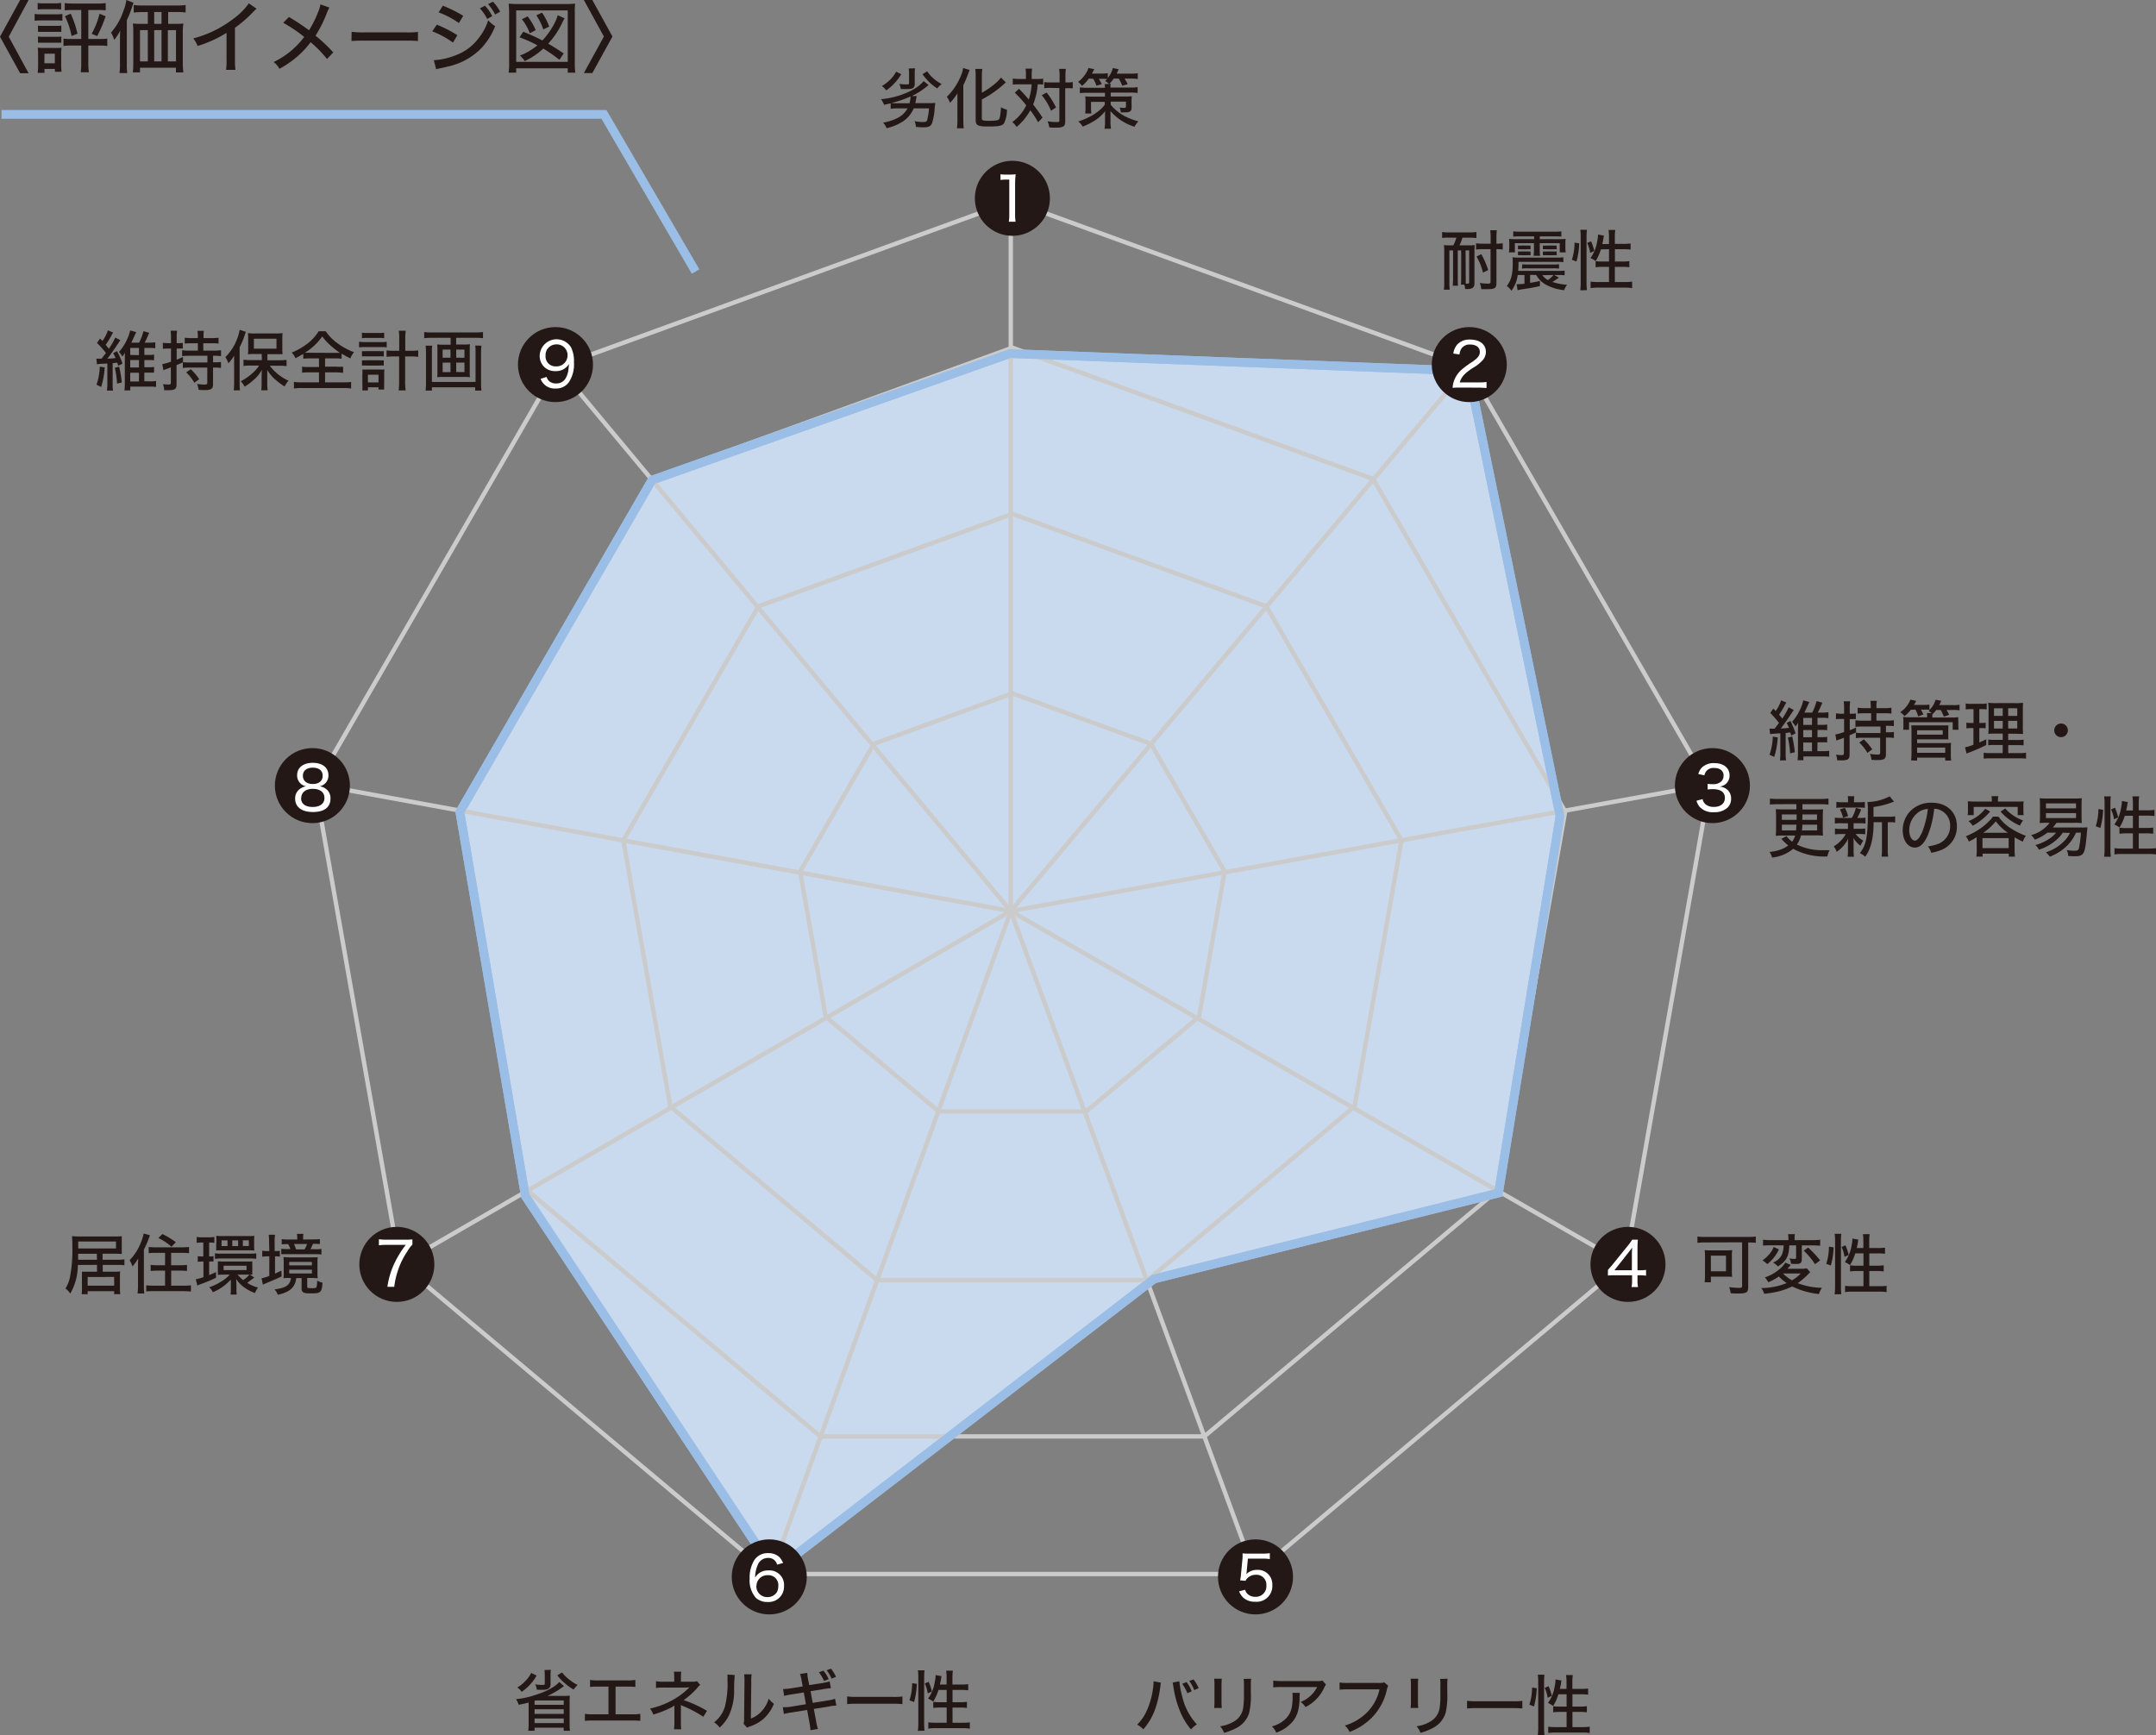 <svg xmlns="http://www.w3.org/2000/svg" viewBox="0 0 493.86 397.47"><rect x="0" y="0" width="493.86" height="397.47" fill="#808080" stroke="none"/><defs><style>.cls-1{isolation:isolate;}.cls-2{fill:#c9d9ee;}.cls-2,.cls-5,.cls-6{stroke:#9bbee6;stroke-width:2px;}.cls-2,.cls-3,.cls-5,.cls-6,.cls-7{stroke-miterlimit:10;}.cls-2,.cls-6{mix-blend-mode:multiply;}.cls-3,.cls-5,.cls-6{fill:none;}.cls-3{stroke:#cbcbcb;}.cls-4,.cls-7{fill:#231815;}.cls-7{stroke:#231815;stroke-width:1.01px;}.cls-8{fill:#fff;}</style></defs><title>image-radar-chartt</title><g class="cls-1"><g id="レイヤー_2" data-name="レイヤー 2"><g id="デザイン"><polygon class="cls-2" points="231.34 80.99 336.34 84.99 357.34 186.99 343.25 273.29 264.34 292.99 177.34 359.99 120.34 273.99 105.34 185.99 149.34 109.99 231.34 80.99"/><polygon class="cls-3" points="231.9 46.09 127.68 84.02 72.22 180.07 91.48 289.29 176.45 360.58 287.36 360.58 372.32 289.29 391.58 180.07 336.12 84.02 231.9 46.09"/><polygon class="cls-3" points="231.9 158.85 200.16 170.4 183.28 199.65 189.14 232.91 215.01 254.62 248.79 254.62 274.66 232.91 280.53 199.65 263.64 170.4 231.9 158.85"/><polygon class="cls-3" points="231.9 117.72 173.73 138.9 142.78 192.51 153.53 253.47 200.95 293.27 262.85 293.27 310.28 253.47 321.03 192.51 290.07 138.9 231.9 117.72"/><polygon class="cls-3" points="231.9 79.65 149.25 109.73 105.28 185.9 120.55 272.51 187.92 329.05 275.88 329.05 343.25 272.51 358.53 185.9 314.55 109.73 231.9 79.65"/><polyline class="cls-3" points="231.53 45.71 231.53 208.71 127.53 83.71"/><polyline class="cls-3" points="72.53 179.71 231.53 208.71 91.53 289.71"/><polyline class="cls-3" points="176.53 360.71 231.53 208.71 287.53 360.71"/><polyline class="cls-3" points="372.53 289.71 231.53 208.71 391.53 179.71"/><line class="cls-3" x1="231.53" y1="208.71" x2="336.53" y2="83.71"/><path class="cls-4" d="M210,22c-.06.21-.06.27-.17.82-.07.33-.1.5-.18.81h3c.57,0,1.16,0,1.56-.07,0,.27,0,.39-.09.88a14.71,14.71,0,0,1-.63,3.8c-.3.7-.79.93-2.05.93a16.23,16.23,0,0,1-1.64-.11,3.73,3.73,0,0,0-.31-1.32,8.31,8.31,0,0,0,1.9.21c.69,0,.86-.07,1-.48a15.59,15.59,0,0,0,.42-2.65h-3.5a6.79,6.79,0,0,1-2.65,3.1,11.37,11.37,0,0,1-3.57,1.44,4.2,4.2,0,0,0-.8-1.27,11.06,11.06,0,0,0,3.51-1.17,5.38,5.38,0,0,0,2.09-2.09h-2.16a12.61,12.61,0,0,0-1.71.09V23.67c-.62.15-.83.19-1.52.33a4.51,4.51,0,0,0-.7-1.28,19,19,0,0,0,7.53-2.28,9.1,9.1,0,0,0,2.25-1.86l1.12.89A17,17,0,0,1,208.87,22Zm-3.56-5A11.84,11.84,0,0,1,203,20.71a4.38,4.38,0,0,0-1-1,9.8,9.8,0,0,0,2-1.55,7.54,7.54,0,0,0,1.27-1.74Zm1.89,6.65a5,5,0,0,0,.23-1.56,22.15,22.15,0,0,1-4.4,1.5,9.74,9.74,0,0,0,1.22.06Zm1.28-8a5.32,5.32,0,0,0-.08,1.06V19.2c0,.9-.42,1.2-1.65,1.2-.49,0-1.06,0-1.54,0a3.13,3.13,0,0,0-.36-1.18,13,13,0,0,0,1.6.12c.53,0,.65-.05.65-.29V16.75a6.19,6.19,0,0,0-.08-1.06Zm2.77.67a7.32,7.32,0,0,0,1.32,1.53,8.91,8.91,0,0,0,2,1.41,4.43,4.43,0,0,0-1,1,11.55,11.55,0,0,1-1.95-1.55A13.38,13.38,0,0,1,211.31,17Z"/><path class="cls-4" d="M219.31,23.13c0-.68,0-1,0-1.74a12.75,12.75,0,0,1-1.7,2.17,5.9,5.9,0,0,0-.72-1.39,14,14,0,0,0,3.21-4.8,6.27,6.27,0,0,0,.51-1.79l1.5.44c-.12.28-.18.43-.33.84a25.79,25.79,0,0,1-1.12,2.67v8a17.13,17.13,0,0,0,.1,1.87H219.2a14.29,14.29,0,0,0,.11-1.9Zm5.59,4c0,.45.26.54,1.67.54s2.07-.09,2.26-.34.36-1,.45-2.75a5.61,5.61,0,0,0,1.37.54,6.86,6.86,0,0,1-.69,3.17c-.44.54-1.22.69-3.59.69s-2.88-.23-2.88-1.52V17.52a13.36,13.36,0,0,0-.09-1.73H225a13.36,13.36,0,0,0-.09,1.73v3.72a16.39,16.39,0,0,0,2.52-1.67,9.46,9.46,0,0,0,1.86-1.8l1.11,1.11-.36.32a23.49,23.49,0,0,1-5.13,3.58Z"/><path class="cls-4" d="M235,17.2a7,7,0,0,0-.09-1.47h1.5a10.18,10.18,0,0,0-.09,1.46v.91h1.22a7.53,7.53,0,0,0,1.41-.09v1.37a7.87,7.87,0,0,0-1.25-.06,15,15,0,0,1-1.05,4.62,36.61,36.61,0,0,1,2.15,3l-1,1.07A21.33,21.33,0,0,0,236,25.27a13.45,13.45,0,0,1-3.13,3.81,4.32,4.32,0,0,0-1-1.11,10,10,0,0,0,2.21-2.2,9.47,9.47,0,0,0,1-1.65,30.72,30.72,0,0,0-2.62-2.88l.94-.9a30.11,30.11,0,0,1,2.25,2.47,13.42,13.42,0,0,0,.66-3.49h-2.94a9.15,9.15,0,0,0-1.38.07V18a10.48,10.48,0,0,0,1.44.09H235Zm4.74,4a17.23,17.23,0,0,1,2.15,3.42l-1.14.75a13.47,13.47,0,0,0-2.12-3.56Zm.89-1.07a9.45,9.45,0,0,0-1.43.08v-1.4a9.12,9.12,0,0,0,1.43.08h2.08v-1.4a10.12,10.12,0,0,0-.1-1.71h1.53a12.71,12.71,0,0,0-.09,1.71v1.4h.25a8.83,8.83,0,0,0,1.43-.09v1.42l-.33,0a9.64,9.64,0,0,0-1.1,0H244v7.44c0,.74-.08,1-.35,1.23s-.73.35-1.71.35c-.48,0-1,0-1.59-.06a4.56,4.56,0,0,0-.4-1.4,13.19,13.19,0,0,0,1.9.18c.69,0,.81,0,.81-.37V20.17Z"/><path class="cls-4" d="M249.41,18a8.6,8.6,0,0,1-1.56,1.68,3.93,3.93,0,0,0-.91-.91,6.64,6.64,0,0,0,1.47-1.49,5,5,0,0,0,.91-1.71l1.34.29-.54,1h2.16a9.94,9.94,0,0,0,1.47-.09v1.08a5.9,5.9,0,0,0,1.18-2.27l1.32.29c-.3.64-.31.69-.46,1H259a12.57,12.57,0,0,0,1.62-.08v1.31A13.91,13.91,0,0,0,259,18H257.6a10.67,10.67,0,0,1,.71,1.28l-1.25.36a9.42,9.42,0,0,0-.79-1.64h-1.16a7.55,7.55,0,0,1-1,1.2h.31a5.34,5.34,0,0,0-.07.86H259a8,8,0,0,0,1.58-.11v1.35a11.12,11.12,0,0,0-1.58-.09h-4.57v.89h3.42a11.93,11.93,0,0,0,1.41-.06,8.47,8.47,0,0,0-.06,1.27v1.37c0,.79-.38,1.06-1.46,1.06a5.81,5.81,0,0,1-.63,0h-.37a3.93,3.93,0,0,0-.27-1.11,9,9,0,0,0,1,.09c.33,0,.45-.08.45-.3V23.28h-3.49V24a10.56,10.56,0,0,0,3.07,2.54,14.8,14.8,0,0,0,3.27,1.26,5.2,5.2,0,0,0-.9,1.24,12,12,0,0,1-5.5-3.6c0,.51,0,.8,0,1.17v1.31a8.28,8.28,0,0,0,.12,1.57H253a7.79,7.79,0,0,0,.12-1.59V26.59c0-.3,0-.72.05-1.14a9.58,9.58,0,0,1-2.46,2.21A16.17,16.17,0,0,1,248,29a4.46,4.46,0,0,0-1-1.18,16.59,16.59,0,0,0,3.07-1.32A12.41,12.41,0,0,0,252,25.14,7,7,0,0,0,253.06,24v-.67h-3.15v1.45A12.28,12.28,0,0,0,250,26h-1.42a13.06,13.06,0,0,0,.07-1.39V23.34a9.67,9.67,0,0,0-.06-1.26,13.25,13.25,0,0,0,1.35.06h3.17v-.89h-4.19a11.72,11.72,0,0,0-1.56.09V20a8.7,8.7,0,0,0,1.56.11h4.19a5.11,5.11,0,0,0-.08-.86h1a3.31,3.31,0,0,0-.9-.7,6.47,6.47,0,0,0,.5-.45,10,10,0,0,0-1-.05h-.94a10.76,10.76,0,0,1,.69,1.22l-1.22.37a9.39,9.39,0,0,0-.73-1.59Z"/><path class="cls-4" d="M331.82,54.44a9.44,9.44,0,0,0-1.48.07V53.15a10.09,10.09,0,0,0,1.48.09h4.9a10,10,0,0,0,1.48-.09v1.36c-.46,0-.88-.07-1.47-.07H335a11.41,11.41,0,0,1-.69,1.77h2.08a8.76,8.76,0,0,0,1.41-.08c0,.42-.06.87-.06,1.47v7.25a1.27,1.27,0,0,1-.39,1.09,2.22,2.22,0,0,1-1.33.26h-.42a3.15,3.15,0,0,0-.2-1h-.76a14.76,14.76,0,0,0,.06-1.55V57.36h-.78v6.53a14,14,0,0,0,.06,1.56h-1.19c0-.44.06-1,.06-1.56V57.36H332v7.29a12.43,12.43,0,0,0,.08,1.71h-1.34a10.93,10.93,0,0,0,.08-1.71V57.6a14.42,14.42,0,0,0-.06-1.45,14,14,0,0,0,1.5.06h.64a9.22,9.22,0,0,0,.71-1.77Zm3.93,9.16c0,.68,0,1.07,0,1.38l.36,0c.35,0,.42-.06.42-.35V57.36h-.82Zm3.67-6.52a8.06,8.06,0,0,0-1.31.09V55.73a8.29,8.29,0,0,0,1.34.09h2V54.47a12.44,12.44,0,0,0-.09-1.73h1.51a13.69,13.69,0,0,0-.09,1.73v1.35a9.69,9.69,0,0,0,1.44-.09v1.44a8.47,8.47,0,0,0-1.44-.09v7.74c0,1.17-.36,1.42-2,1.42-.42,0-1,0-1.48,0a4.78,4.78,0,0,0-.33-1.41,16.94,16.94,0,0,0,1.84.15c.47,0,.62-.11.62-.41V57.08Zm.27,5.37a13.13,13.13,0,0,0-1.47-3.69l1.09-.54a18.93,18.93,0,0,1,1.58,3.64Z"/><path class="cls-4" d="M357.09,63.59c-.78.57-.89.64-1.5,1a13.19,13.19,0,0,0,3.37.64,4,4,0,0,0-.67,1.25,11.58,11.58,0,0,1-4.11-1.22,5.8,5.8,0,0,1-2.3-2.28h-1.39v1.82c1-.17,1.34-.23,2.25-.45l0,1.18c-1.13.27-2.21.47-3.75.69-.59.09-.89.15-1.36.26l-.23-1.37a.69.69,0,0,0,.18,0A15.36,15.36,0,0,0,349.2,65V63h-1.54a7.88,7.88,0,0,1-1.46,3.62,3.6,3.6,0,0,0-1.05-1.1c1-1.3,1.36-2.64,1.36-5.19a10.9,10.9,0,0,0-.06-1.39,10.94,10.94,0,0,0,1.49.07h8.73a8.8,8.8,0,0,0,1.44-.07v1.12a9.18,9.18,0,0,0-1.43-.07h-8.85a20.06,20.06,0,0,1-.07,2.07H357a8.31,8.31,0,0,0,1.4-.08v1.08A11.82,11.82,0,0,0,357,63H356Zm-9-9.44a13.82,13.82,0,0,0-1.46.06V53a10.59,10.59,0,0,0,1.51.07h8a10.59,10.59,0,0,0,1.51-.07v1.21a13.66,13.66,0,0,0-1.44-.06h-3.51v.63h4.52a11.63,11.63,0,0,0,1.41-.06,7.08,7.08,0,0,0-.06,1.14v.71a5.81,5.81,0,0,0,.09,1.24h-1.38v-2.1h-4.58v1.58a7.31,7.31,0,0,0,.08,1.3H351.3a12,12,0,0,0,.07-1.3V55.71H347v2.1h-1.37a6,6,0,0,0,.09-1.23v-.72a7.3,7.3,0,0,0-.06-1.14,11.21,11.21,0,0,0,1.43.06h4.33v-.63Zm-.38,2.1a6.31,6.31,0,0,0,.88,0h1.13a6,6,0,0,0,.87,0v.86a6.15,6.15,0,0,0-.87,0h-1.13a7,7,0,0,0-.88,0Zm0,1.35a6.52,6.52,0,0,0,.88,0h1.13a6.25,6.25,0,0,0,.87,0v.87a6.46,6.46,0,0,0-.87,0h-1.13a7.24,7.24,0,0,0-.88,0Zm1,2.93a10.65,10.65,0,0,0,1.36.06h5.7a10.46,10.46,0,0,0,1.35-.06v1a11,11,0,0,0-1.36-.06H350a11.13,11.13,0,0,0-1.38.06Zm4.57,2.5a3.87,3.87,0,0,0,1.29,1.13A6.59,6.59,0,0,0,355.84,63Zm3.32-5.92a6.69,6.69,0,0,0-.87,0H354.3a6.63,6.63,0,0,0-.88,0v-.86a4.17,4.17,0,0,0,.88,0h1.38a6.15,6.15,0,0,0,.87,0Zm0,1.36a7,7,0,0,0-.87,0H354.3a7.67,7.67,0,0,0-.88,0V57.6a6.52,6.52,0,0,0,.88,0h1.38a6.25,6.25,0,0,0,.87,0Z"/><path class="cls-4" d="M360.06,59.51a12.85,12.85,0,0,0,.61-3.92l1.07.15a16.88,16.88,0,0,1-.63,4.17Zm1.92,7a14.52,14.52,0,0,0,.1-1.83V54.2a10.58,10.58,0,0,0-.1-1.56h1.53a11.72,11.72,0,0,0-.09,1.56V64.73a14.43,14.43,0,0,0,.09,1.74Zm2.27-8.58a8.67,8.67,0,0,0-.68-2.27l.88-.39a11.76,11.76,0,0,1,.74,2.22Zm2.45-.8a10.39,10.39,0,0,1-1.2,2.67,7.86,7.86,0,0,0-1.18-.69,8.83,8.83,0,0,0,1.54-3.82,6.9,6.9,0,0,0,.18-1.56l1.37.25a2.33,2.33,0,0,0-.09.45c-.05.32-.18,1-.29,1.47h1.53V54.24a10.67,10.67,0,0,0-.1-1.56H370a10.31,10.31,0,0,0-.1,1.56v1.62h2a10.2,10.2,0,0,0,1.61-.09v1.41a13.86,13.86,0,0,0-1.59-.09h-2v2.82h1.72a10.56,10.56,0,0,0,1.58-.09v1.4a10.89,10.89,0,0,0-1.59-.09H369.9v3.48h2.25a13,13,0,0,0,1.71-.09V66a10.75,10.75,0,0,0-1.71-.11h-6.09a11,11,0,0,0-1.71.11V64.52a13.13,13.13,0,0,0,1.71.09h2.5V61.13h-1.47a11.54,11.54,0,0,0-1.6.09v-1.4a9.41,9.41,0,0,0,1.44.09h1.63V57.09Z"/><path class="cls-4" d="M405.32,166.92a4.51,4.51,0,0,0,.68,0h.5c.57-.75.57-.75,1-1.3a20.46,20.46,0,0,0-2-2.3l.7-1,.54.55a7.81,7.81,0,0,0,1.24-2.43l1.22.5a5.13,5.13,0,0,0-.48.84,21.62,21.62,0,0,1-1.2,1.93c.33.39.45.53.74.9a16.23,16.23,0,0,0,1.46-2.58l1.16.61c-.13.21-.13.21-.66,1-.66,1-1.62,2.37-2.31,3.26,1.14-.08,1.38-.09,1.89-.17a11.4,11.4,0,0,0-.55-1.11l.86-.46A17.61,17.61,0,0,1,411.3,168l-1,.51a6.22,6.22,0,0,0-.21-.72l-1.06.12v4.74a8.42,8.42,0,0,0,.09,1.54h-1.4a11,11,0,0,0,.09-1.56V168c-.34,0-.34,0-1.54.09-.33,0-.63.07-.8.09Zm1.9,2a18.84,18.84,0,0,1-.81,4.48l-1.08-.51a13.35,13.35,0,0,0,.75-4.14Zm3.31-.21a28.31,28.31,0,0,1,.6,3.61l-1.09.27a19.63,19.63,0,0,0-.51-3.63Zm5.76,3.36h1.22A8.21,8.21,0,0,0,419,172v1.35a14.14,14.14,0,0,0-1.49-.07h-4.42v.87h-1.34a10.7,10.7,0,0,0,.1-1.56v-5.28c0-.54,0-1.16.05-1.77a6,6,0,0,1-.63.88,4,4,0,0,0-.78-1.06,10.82,10.82,0,0,0,1.85-2.84,9.06,9.06,0,0,0,.72-2.08l1.36.37c0,.1,0,.1-.55,1.28-.23.51-.38.81-.54,1.16h1.78a12.65,12.65,0,0,0,1-2.65l1.33.38c-.12.24-.12.24-.34.77s-.39.87-.72,1.5h.94a11.09,11.09,0,0,0,1.5-.09v1.36a9.54,9.54,0,0,0-1.5-.08h-1v1.61h.93a6.24,6.24,0,0,0,1.29-.08v1.31a8.07,8.07,0,0,0-1.29-.06h-.93v1.65h.93a7.11,7.11,0,0,0,1.29-.08v1.31a3.31,3.31,0,0,0-.46-.05h-1.76Zm-1.23-6v-1.61h-2v1.61Zm-2,2.82h2v-1.65h-2Zm0,3.21h2v-2h-2Z"/><path class="cls-4" d="M426.73,169a12.38,12.38,0,0,0-1.62.09v-1.3c-.7.34-.78.37-1.44.65v4.42c0,1.05-.37,1.32-1.83,1.32-.3,0-.52,0-1,0a3.71,3.71,0,0,0-.29-1.29c.61.06.95.09,1.29.09s.53-.09.53-.43v-3.54l-1.71.64-.25-1.39a12.92,12.92,0,0,0,2-.56v-3h-.77a7.3,7.3,0,0,0-1.09.06v-1.35a6.52,6.52,0,0,0,1.12.09h.74v-1.32a9.46,9.46,0,0,0-.09-1.52h1.48a10.48,10.48,0,0,0-.09,1.5v1.34h.49a5.67,5.67,0,0,0,.91-.06v1.3a8,8,0,0,0-.9,0h-.5v2.55c.63-.26.84-.35,1.44-.63l0,1.2a11.74,11.74,0,0,0,1.6.07h4v-1.49h-4.12a13.79,13.79,0,0,0-1.62.07V165a11.54,11.54,0,0,0,1.6.09h2V163.4H427a8.93,8.93,0,0,0-1.48.08v-1.36a8.27,8.27,0,0,0,1.48.1h1.52v-.52a7.06,7.06,0,0,0-.09-1.15h1.48a5.9,5.9,0,0,0-.09,1.15v.52h1.94a8.6,8.6,0,0,0,1.5-.1v1.36a9,9,0,0,0-1.49-.08h-1.95v1.68h2.36a11.52,11.52,0,0,0,1.63-.09v1.35a14,14,0,0,0-1.63-.07H432v1.49h.35a14.3,14.3,0,0,0,1.47-.07v1.36a10.63,10.63,0,0,0-1.47-.09H432v3.87c0,1-.46,1.29-1.87,1.29-.36,0-.74,0-1.44-.06a5,5,0,0,0-.36-1.36,11,11,0,0,0,1.68.16c.54,0,.67-.09.67-.4V169Zm.21.38a13.89,13.89,0,0,1,1.92,2.28l-1.11.82a9.77,9.77,0,0,0-1.87-2.38Z"/><path class="cls-4" d="M437.7,162.59a9.5,9.5,0,0,1-1.44,1.47,3.64,3.64,0,0,0-1-.9,6.16,6.16,0,0,0,2.34-2.89l1.33.29a10.24,10.24,0,0,1-.51.92h2.24a6.24,6.24,0,0,0,1.3-.08v1.22a4.85,4.85,0,0,0,1.4-2.32l1.3.23a8.67,8.67,0,0,1-.46,1h3.24a6.85,6.85,0,0,0,1.42-.09v1.28a8.31,8.31,0,0,0-1.36-.08h-1.63a11.11,11.11,0,0,1,.62,1.11l-1.23.43a8.36,8.36,0,0,0-.73-1.54h-1a7.05,7.05,0,0,1-.91,1c0,.21,0,.32,0,.52v.21H447a12.94,12.94,0,0,0,1.58-.07,5.1,5.1,0,0,0,0,.95v.93a6.44,6.44,0,0,0,.06,1h-1.35v-1.73h-10v1.73h-1.35a6.75,6.75,0,0,0,.06-1v-.93a6.55,6.55,0,0,0-.06-1,11.8,11.8,0,0,0,1.54.07h3.95v-.21a3.69,3.69,0,0,0-.05-.77h1.1a5.67,5.67,0,0,0-.72-.47l.31-.25a5.6,5.6,0,0,0-1-.06h-1.06a8.89,8.89,0,0,1,.57,1.11l-1.2.44a6.61,6.61,0,0,0-.62-1.55Zm.06,11.61a13,13,0,0,0,.09-1.61v-5.41a7.22,7.22,0,0,0-.06-1c.43,0,.81,0,1.37,0h5.78c.59,0,.95,0,1.39,0a7.17,7.17,0,0,0-.05,1v1.06a7.28,7.28,0,0,0,.05,1.14c-.38,0-.79,0-1.34,0h-5.85v.85h6.49a8.86,8.86,0,0,0,1.29-.06,11.9,11.9,0,0,0-.06,1.29v1.4a9.68,9.68,0,0,0,.08,1.38h-1.36v-.68h-6.44v.68Zm1.38-5.91H445v-1h-5.86Zm0,4.17h6.44v-1.2h-6.44Z"/><path class="cls-4" d="M451.42,162.45a6.33,6.33,0,0,0-1.15.08v-1.38a6.18,6.18,0,0,0,1.33.09h2.19a7.31,7.31,0,0,0,1.29-.09v1.37a7.55,7.55,0,0,0-1.12-.07h-.57v3.17h.45a4.65,4.65,0,0,0,1-.08v1.31a5.68,5.68,0,0,0-1-.06h-.45v3.3c.66-.29.88-.39,1.59-.74l0,1.32a39.45,39.45,0,0,1-4.23,1.83c-.07,0-.14.08-.28.14l-.36-1.44a10.5,10.5,0,0,0,1.93-.6v-3.81h-.61a5.21,5.21,0,0,0-1,.07v-1.32a5.34,5.34,0,0,0,1.05.08h.58v-3.17Zm7.33,8.21h-1.81a9.2,9.2,0,0,0-1.51.07v-1.32a8.6,8.6,0,0,0,1.51.08h1.81v-1.43h-1.48c-.95,0-1.42,0-1.83.06a11.06,11.06,0,0,0,.06-1.81V163a15.8,15.8,0,0,0-.07-2,17,17,0,0,0,2,.07h4.05a13.52,13.52,0,0,0,1.94-.07c-.05.44-.06,1.08-.06,2v3.14a18,18,0,0,0,.06,2c-.48,0-.83-.05-1.7-.05H460v1.43h2a9.65,9.65,0,0,0,1.53-.08v1.32a10.1,10.1,0,0,0-1.52-.07h-2v1.83h2.57a9.53,9.53,0,0,0,1.51-.08v1.35a11.32,11.32,0,0,0-1.6-.07H456a11.82,11.82,0,0,0-1.61.07v-1.35a9,9,0,0,0,1.48.08h2.87Zm-2-8.39V164h2v-1.75Zm0,2.88v1.75h2v-1.75ZM460,164h2.08v-1.75H460Zm0,2.88h2.08v-1.75H460Z"/><path class="cls-4" d="M473.67,167.31a1.56,1.56,0,1,1-1.56-1.56A1.55,1.55,0,0,1,473.67,167.31Z"/><path class="cls-4" d="M407.16,184.23a15.93,15.93,0,0,0-1.74.09v-1.38a13.75,13.75,0,0,0,1.74.09h9.94a14.73,14.73,0,0,0,1.73-.09v1.38a15.61,15.61,0,0,0-1.73-.09h-4.23v1.21h3c.94,0,1.27,0,1.72-.05,0,.52-.06,1-.06,1.63v2.82c0,.64,0,1.08.06,1.6a12.7,12.7,0,0,0-1.69-.07h-3.36a5.6,5.6,0,0,1-.95,2.1,12.91,12.91,0,0,0,6.15,1.29c.38,0,.69,0,1.35,0a5.79,5.79,0,0,0-.51,1.44,15,15,0,0,1-7.84-1.75,8.9,8.9,0,0,1-4.83,2,4.47,4.47,0,0,0-.58-1.29,9.64,9.64,0,0,0,2.6-.57,6,6,0,0,0,1.7-.92,9.74,9.74,0,0,1-1.23-1.12c-.06-.08-.2-.21-.36-.38l1.18-.64a6.46,6.46,0,0,0,1.28,1.29,3.81,3.81,0,0,0,.7-1.41h-2.71a13.93,13.93,0,0,0-1.73.07c.05-.55.07-1,.07-1.62V187a14.33,14.33,0,0,0-.07-1.63c.49,0,.78.05,1.73.05h3v-1.21Zm1,2.35v1.23h3.38v-1.23Zm0,2.34v1.31h3.25c.05-.54.06-.72.09-1.31Zm4.69,0c0,.6,0,.78-.1,1.31h3.49v-1.31Zm0-1.11h3.36v-1.23h-3.34Z"/><path class="cls-4" d="M421.62,188.59a7.78,7.78,0,0,0-1.32.08v-1.36a8.76,8.76,0,0,0,1.33.07h2.55a7.89,7.89,0,0,0,.93-2.32l1.23.37a14.64,14.64,0,0,1-.92,1.95H426a9,9,0,0,0,1.32-.07v1.36a8.17,8.17,0,0,0-1.32-.08h-1.41v1.28h1.35a6.94,6.94,0,0,0,1.31-.09v1.35a7.8,7.8,0,0,0-1.31-.08h-.89a5.82,5.82,0,0,0,1.76,1.53,6.06,6.06,0,0,0-.64,1.17,6.29,6.29,0,0,1-1.64-1.81,10.67,10.67,0,0,1,.06,1.24V195a7.58,7.58,0,0,0,.09,1.26h-1.46a8.75,8.75,0,0,0,.08-1.23v-1.75a9.64,9.64,0,0,1,.06-1.14,8,8,0,0,1-2.64,3,4.41,4.41,0,0,0-.68-1.25,7.84,7.84,0,0,0,2.76-2.82h-1.17a7.8,7.8,0,0,0-1.31.08v-1.35a6.69,6.69,0,0,0,1.35.09h1.63v-1.28Zm4.2-4.81a6.79,6.79,0,0,0,1.35-.08v1.37a8.33,8.33,0,0,0-1.35-.08H422a8.23,8.23,0,0,0-1.36.08V183.7a7.06,7.06,0,0,0,1.4.08h1.28v-.3a5.69,5.69,0,0,0-.07-1.08h1.51a6.34,6.34,0,0,0-.07,1.08v.3Zm-3.65,3.55a6.87,6.87,0,0,0-.72-1.9l1.14-.37a8.26,8.26,0,0,1,.74,1.9Zm10.58-.23a7.23,7.23,0,0,0,1.36-.1v1.43a6.71,6.71,0,0,0-1.24-.08h-.45v6.23a8.74,8.74,0,0,0,.09,1.66H431a10,10,0,0,0,.09-1.66v-6.23h-1.92c0,3.66-.62,6.09-1.92,7.92a4.76,4.76,0,0,0-1.23-.85c1.47-1.8,1.84-3.74,1.84-9.52a17.77,17.77,0,0,0-.09-2.17,11.75,11.75,0,0,0,5.09-1.3l1,1.22a2.76,2.76,0,0,0-.51.17,19,19,0,0,1-4.2,1.05v2.23Z"/><path class="cls-4" d="M441.6,191.31c-.87,2-1.79,2.85-3,2.85-1.59,0-2.76-1.67-2.76-3.95a6.32,6.32,0,0,1,1.62-4.27,6.58,6.58,0,0,1,5-2.05c3.5,0,5.79,2.14,5.79,5.38a5.66,5.66,0,0,1-3.57,5.44,11,11,0,0,1-2.31.65,3.88,3.88,0,0,0-.76-1.47,10.14,10.14,0,0,0,2.49-.62,4.36,4.36,0,0,0,2.61-4.08,3.8,3.8,0,0,0-2.05-3.5,3.4,3.4,0,0,0-1.61-.42A22.12,22.12,0,0,1,441.6,191.31ZM439.54,186a5.1,5.1,0,0,0-2.2,4.23c0,1.3.57,2.34,1.29,2.34.54,0,1.09-.66,1.68-2a20.68,20.68,0,0,0,1.29-5.26A4.14,4.14,0,0,0,439.54,186Z"/><path class="cls-4" d="M452.77,191.79a14.88,14.88,0,0,1-1.78,1,4.71,4.71,0,0,0-.69-1.21,17.67,17.67,0,0,0,3.48-1.89,13.87,13.87,0,0,0,1.93-1.67,4.16,4.16,0,0,0,.77-.94h1.3a9.87,9.87,0,0,0,2.93,2.74,16.76,16.76,0,0,0,3.34,1.65,4.55,4.55,0,0,0-.69,1.34,17.49,17.49,0,0,1-1.89-1v3a10.23,10.23,0,0,0,.09,1.43h-1.42v-.69h-6v.69h-1.43a9.52,9.52,0,0,0,.09-1.44Zm3.48-8.46a4.12,4.12,0,0,0-.08-.94h1.57a3.9,3.9,0,0,0-.09.94v.3h4.29c.61,0,1.08,0,1.6-.06a8.77,8.77,0,0,0-.06,1.08v1a8.77,8.77,0,0,0,.06,1.08h-1.36v-1.88H452.1v1.88h-1.38a6.13,6.13,0,0,0,.07-1.08v-1a9.43,9.43,0,0,0-.05-1.08c.51,0,1,.06,1.59.06h3.92Zm-.39,2.57a11.64,11.64,0,0,1-2,1.94,10.18,10.18,0,0,1-2,1.31,5.14,5.14,0,0,0-.94-1.05,9.58,9.58,0,0,0,1.89-1,9,9,0,0,0,1.93-1.83Zm-1.75,8.39h6V192h-6Zm5.82-3.52a11.37,11.37,0,0,1-2.76-2.62,16.24,16.24,0,0,1-1.65,1.69,15.11,15.11,0,0,1-1.23.93Zm-.6-5.57a9.73,9.73,0,0,0,4.08,2.75,5.84,5.84,0,0,0-.71,1.18,12.1,12.1,0,0,1-4.44-3.21Z"/><path class="cls-4" d="M472.5,190.75a7,7,0,0,1-1.28,1.5,11.33,11.33,0,0,1-4.18,2.4,3.21,3.21,0,0,0-.83-1.06,10.79,10.79,0,0,0,3.2-1.44,6.29,6.29,0,0,0,1.56-1.4h-2a10,10,0,0,1-2.88,1.61,3.89,3.89,0,0,0-.84-1.05,7.86,7.86,0,0,0,4.24-2.82h-.64a15.44,15.44,0,0,0-1.64.06,10.92,10.92,0,0,0,.07-1.4v-2.91a10.39,10.39,0,0,0-.07-1.38,16.79,16.79,0,0,0,1.74.07h6.18a16,16,0,0,0,1.74-.07,12.67,12.67,0,0,0-.06,1.38v2.91a13,13,0,0,0,.06,1.4,15,15,0,0,0-1.63-.06h-4.17a10.17,10.17,0,0,1-.86,1.08h6.65a8.76,8.76,0,0,0,1.27-.06c0,.28,0,.33-.13,1.62-.06.81-.22,2.23-.33,2.85-.31,1.78-.75,2.17-2.4,2.17a13.92,13.92,0,0,1-1.52-.07,3.67,3.67,0,0,0-.33-1.35,9.57,9.57,0,0,0,1.73.16c.75,0,1-.15,1.09-.75a23.77,23.77,0,0,0,.42-3.39h-1.12a9.78,9.78,0,0,1-1.18,2,10.4,10.4,0,0,1-3.35,2.82,14.62,14.62,0,0,1-1.47.68,5.62,5.62,0,0,0-.9-1,10.19,10.19,0,0,0,4.59-3,7.08,7.08,0,0,0,.93-1.44Zm-3.85-5.57h6.89v-1.13h-6.89Zm0,2.22h6.89v-1.13h-6.89Z"/><path class="cls-4" d="M480.06,189.27a12.85,12.85,0,0,0,.61-3.92l1.07.15a16.88,16.88,0,0,1-.63,4.17Zm1.92,7a12.86,12.86,0,0,0,.1-1.83V184a9.44,9.44,0,0,0-.1-1.56h1.53a11.83,11.83,0,0,0-.09,1.56v10.53a14.43,14.43,0,0,0,.09,1.74Zm2.27-8.58a8.47,8.47,0,0,0-.68-2.26l.88-.4a11.76,11.76,0,0,1,.74,2.22Zm2.45-.8a10.39,10.39,0,0,1-1.2,2.67,7.86,7.86,0,0,0-1.18-.69,8.78,8.78,0,0,0,1.54-3.82,6.9,6.9,0,0,0,.18-1.56l1.37.25a2.33,2.33,0,0,0-.09.45c-.05.32-.18,1-.29,1.47h1.54V184a10.6,10.6,0,0,0-.11-1.56H490a10.31,10.31,0,0,0-.1,1.56v1.62h2a9.1,9.1,0,0,0,1.61-.09v1.41a13.86,13.86,0,0,0-1.59-.09h-2v2.82h1.72a9.36,9.36,0,0,0,1.58-.09V191a10.89,10.89,0,0,0-1.59-.09H489.9v3.48h2.25a13,13,0,0,0,1.71-.09v1.44a10.75,10.75,0,0,0-1.71-.11h-6.09a11,11,0,0,0-1.71.11v-1.44a13.13,13.13,0,0,0,1.71.09h2.51v-3.48h-1.48a11.54,11.54,0,0,0-1.6.09v-1.4a8.28,8.28,0,0,0,1.44.09h1.64v-2.82Z"/><path class="cls-4" d="M390.56,284.62a16.33,16.33,0,0,0-1.74.09v-1.44a14.14,14.14,0,0,0,1.73.09h9.91a14.73,14.73,0,0,0,1.73-.09v1.44a14.93,14.93,0,0,0-1.65-.09h-.09v10.23c0,1.21-.39,1.47-2.27,1.47-.43,0-1.08,0-1.75-.06a5.23,5.23,0,0,0-.35-1.4,19.45,19.45,0,0,0,2.3.17c.55,0,.67-.08.67-.44v-10Zm6.15,6.72a10,10,0,0,0,.06,1.17l-.54-.05H391.9v1.29h-1.44a9.51,9.51,0,0,0,.09-1.28v-4.74a8.65,8.65,0,0,0-.08-1.35,11.17,11.17,0,0,0,1.4.06h3.49a12.08,12.08,0,0,0,1.43-.06,7.06,7.06,0,0,0-.08,1.28Zm-4.81-.11h3.46v-3.58H391.9Z"/><path class="cls-4" d="M414.65,291.43l-.4.4a16.22,16.22,0,0,1-2.46,2.12,16,16,0,0,0,5.56,1.06,5.5,5.5,0,0,0-.7,1.43,18,18,0,0,1-6.12-1.74,16.39,16.39,0,0,1-3,1.11,24.12,24.12,0,0,1-3.41.57,3.92,3.92,0,0,0-.69-1.31,15.39,15.39,0,0,0,5.82-1.14,10.92,10.92,0,0,1-1.78-1.51,11.91,11.91,0,0,1-2.43,1.32,5,5,0,0,0-.78-1.11,9.88,9.88,0,0,0,3.27-1.82,5.8,5.8,0,0,0,1.42-1.57l1.25.54-.24.28c-.18.23-.26.3-.5.59h3.06a6.67,6.67,0,0,0,1.35-.09Zm-7.17-5.22a8.36,8.36,0,0,1-1.26,2,9.28,9.28,0,0,1-1.41,1.38,6.39,6.39,0,0,0-1.09-.87,7.3,7.3,0,0,0,1.3-1.12,5.86,5.86,0,0,0,1.26-1.94Zm-2-.93a12,12,0,0,0-1.63.07V284a11.89,11.89,0,0,0,1.72.09h4.08v-.36a6.85,6.85,0,0,0-.07-1h1.57a4.84,4.84,0,0,0-.07,1v.36h4.11a13.07,13.07,0,0,0,1.75-.09v1.36c-.46,0-1.06-.07-1.72-.07h-2.49v3.19c0,.81-.32,1.07-1.29,1.07-.36,0-.71,0-1.19-.05a2.94,2.94,0,0,0-.37-1.23,6,6,0,0,0,1.18.12c.3,0,.36-.06.36-.31v-2.79h-1.56c-.07,2.5-.7,3.67-2.62,4.83a3.73,3.73,0,0,0-1.11-.89,3.63,3.63,0,0,0,2-1.74,5.14,5.14,0,0,0,.42-2.2Zm2.93,6.45a9.49,9.49,0,0,0,2.08,1.57,9.11,9.11,0,0,0,2-1.57Zm5.77-5.93a24.73,24.73,0,0,1,2.75,2.93l-1.17.88a15.81,15.81,0,0,0-2.6-3.1Z"/><path class="cls-4" d="M418.33,289.51a12.85,12.85,0,0,0,.61-3.92l1.07.15a17.36,17.36,0,0,1-.63,4.17Zm1.92,7a14.52,14.52,0,0,0,.1-1.83V284.2a10.58,10.58,0,0,0-.1-1.56h1.53a11.72,11.72,0,0,0-.09,1.56v10.53a14.43,14.43,0,0,0,.09,1.74Zm2.26-8.58a8.31,8.31,0,0,0-.67-2.27l.88-.39a11.76,11.76,0,0,1,.74,2.22Zm2.46-.8a10.74,10.74,0,0,1-1.2,2.67,8.41,8.41,0,0,0-1.18-.69,8.83,8.83,0,0,0,1.54-3.82,6.9,6.9,0,0,0,.18-1.56l1.37.25a2.33,2.33,0,0,0-.09.45c0,.32-.18,1-.29,1.47h1.53v-1.62a10.67,10.67,0,0,0-.1-1.56h1.54a10.31,10.31,0,0,0-.1,1.56v1.62h2a10.2,10.2,0,0,0,1.61-.09v1.41a13.86,13.86,0,0,0-1.59-.09h-2v2.82h1.72a10.56,10.56,0,0,0,1.58-.09v1.4a10.89,10.89,0,0,0-1.59-.09h-1.71v3.48h2.25a13,13,0,0,0,1.71-.09V296a10.83,10.83,0,0,0-1.71-.11h-6.09a11,11,0,0,0-1.71.11v-1.44a13.13,13.13,0,0,0,1.71.09h2.5v-3.48h-1.47a11.54,11.54,0,0,0-1.6.09v-1.4a9.41,9.41,0,0,0,1.44.09h1.63v-2.82Z"/><path class="cls-4" d="M265.94,385.47a3,3,0,0,0-.12.55s0,.11,0,.24a1.46,1.46,0,0,0-.05.32c-.66,4.44-1.77,7.17-3.88,9.58a5.59,5.59,0,0,0-1.41-1.08,10.13,10.13,0,0,0,2.16-3.1,18.3,18.3,0,0,0,1.47-5.16,11.28,11.28,0,0,0,.13-1.44v-.23Zm4.21-.32a19.49,19.49,0,0,0,.66,3.51,14,14,0,0,0,3.36,6.38,4.92,4.92,0,0,0-1.35,1.15,15.23,15.23,0,0,1-2.53-4.2,23.51,23.51,0,0,1-1.49-5.49c-.09-.55-.13-.81-.19-1.05Zm1.64.18a7.72,7.72,0,0,1,1.18,2.12l-1,.43a8.26,8.26,0,0,0-1.17-2.14Zm1.6-.6a8,8,0,0,1,1.17,2l-1,.44a9.62,9.62,0,0,0-1.14-2.1Z"/><path class="cls-4" d="M279.87,384.57a14.67,14.67,0,0,0-.07,1.6v3.29a14.31,14.31,0,0,0,.07,1.81h-1.75a15.36,15.36,0,0,0,.07-1.81v-3.29a11.24,11.24,0,0,0-.07-1.6Zm6.72,0a10.81,10.81,0,0,0-.07,1.65v1.62a16.94,16.94,0,0,1-.39,4.57,5.82,5.82,0,0,1-2.91,3.44,13.4,13.4,0,0,1-2.84,1.11,4.22,4.22,0,0,0-.9-1.5,8.16,8.16,0,0,0,3-1,4.28,4.28,0,0,0,2.25-3,17.65,17.65,0,0,0,.21-3.12l0-.55v-1.52a9.15,9.15,0,0,0-.07-1.66Z"/><path class="cls-4" d="M297.75,387.81a7.14,7.14,0,0,0-.06,1.14c-.06,2.55-.48,4-1.5,5.31a8.45,8.45,0,0,1-3.84,2.65,4.48,4.48,0,0,0-1-1.42,7.32,7.32,0,0,0,2.67-1.32c1.55-1.25,2.07-2.63,2.07-5.52a3.43,3.43,0,0,0-.06-.84Zm6-1.91a3,3,0,0,0-.39.65,9.28,9.28,0,0,1-4.32,4.5,4.05,4.05,0,0,0-1.11-1.16,7.13,7.13,0,0,0,3.78-3.42h-8.12a16,16,0,0,0-1.93.08V385a13.66,13.66,0,0,0,1.95.1h7.92a3.66,3.66,0,0,0,1.38-.12Z"/><path class="cls-4" d="M318,386.19a3.24,3.24,0,0,0-.36,1.05,13.11,13.11,0,0,1-3.74,6.57,14.36,14.36,0,0,1-4.77,2.95,4.44,4.44,0,0,0-1.07-1.48,11.37,11.37,0,0,0,3.32-1.56A10.77,10.77,0,0,0,316,387h-7.15a14.51,14.51,0,0,0-2,.09v-1.66a12.25,12.25,0,0,0,2,.1h6.88a3.8,3.8,0,0,0,1.35-.13Z"/><path class="cls-4" d="M324.87,384.57a14.67,14.67,0,0,0-.07,1.6v3.29a14.31,14.31,0,0,0,.07,1.81h-1.75a15.36,15.36,0,0,0,.07-1.81v-3.29a11.24,11.24,0,0,0-.07-1.6Zm6.72,0a10.81,10.81,0,0,0-.07,1.65v1.62a16.94,16.94,0,0,1-.39,4.57,5.82,5.82,0,0,1-2.91,3.44,13.4,13.4,0,0,1-2.84,1.11,4.22,4.22,0,0,0-.9-1.5,8.16,8.16,0,0,0,3-1,4.28,4.28,0,0,0,2.25-3,17.65,17.65,0,0,0,.21-3.12l0-.55v-1.52a9.15,9.15,0,0,0-.07-1.66Z"/><path class="cls-4" d="M336.05,389.62a16.21,16.21,0,0,0,2.31.11h8.11a16.18,16.18,0,0,0,2.24-.09v1.74a21.77,21.77,0,0,0-2.25-.08h-8.09a21,21,0,0,0-2.32.08Z"/><path class="cls-4" d="M350.33,390.51a12.85,12.85,0,0,0,.61-3.92l1.07.15a17.36,17.36,0,0,1-.63,4.17Zm1.92,7a12.86,12.86,0,0,0,.1-1.83V385.2a9.37,9.37,0,0,0-.1-1.56h1.53a11.72,11.72,0,0,0-.09,1.56v10.53a14.43,14.43,0,0,0,.09,1.74Zm2.26-8.58a8.31,8.31,0,0,0-.67-2.27l.88-.39a11.76,11.76,0,0,1,.74,2.22Zm2.46-.8a10.74,10.74,0,0,1-1.2,2.67,8.41,8.41,0,0,0-1.18-.69,8.83,8.83,0,0,0,1.54-3.82,6.9,6.9,0,0,0,.18-1.56l1.37.25a2.33,2.33,0,0,0-.09.45c0,.32-.18,1-.29,1.47h1.53v-1.62a10.67,10.67,0,0,0-.1-1.56h1.54a10.31,10.31,0,0,0-.1,1.56v1.62h2a10.2,10.2,0,0,0,1.61-.09v1.41a13.86,13.86,0,0,0-1.59-.09h-2v2.82h1.72a10.56,10.56,0,0,0,1.58-.09v1.4a10.89,10.89,0,0,0-1.59-.09h-1.71v3.48h2.25a13,13,0,0,0,1.71-.09V397a10.83,10.83,0,0,0-1.71-.11h-6.09a11,11,0,0,0-1.71.11v-1.44a13.13,13.13,0,0,0,1.71.09h2.5v-3.48h-1.47a11.54,11.54,0,0,0-1.6.09v-1.4a9.41,9.41,0,0,0,1.44.09h1.63v-2.82Z"/><path class="cls-4" d="M129.2,386.27c-.25.16-.27.16-.93.64a18.32,18.32,0,0,1-2.85,1.59l1.17,0h2.55c.5,0,.89,0,1.4-.06a9.18,9.18,0,0,0-.06,1.24V395a10.63,10.63,0,0,0,.09,1.49h-1.44v-.71h-6.68v.71H121a10.43,10.43,0,0,0,.09-1.47v-5a21.93,21.93,0,0,1-2.28.51,5.3,5.3,0,0,0-.61-1.28,19.71,19.71,0,0,0,4.54-1c2.49-.79,4.52-1.9,5.37-2.94Zm-6.28-2.43a11.28,11.28,0,0,1-3.42,3.73,4.21,4.21,0,0,0-1-1,8.3,8.3,0,0,0,1.86-1.5,7,7,0,0,0,1.32-1.83Zm-.47,5.79v.91h6.68v-1h-6.35Zm0,3h6.68v-1.07h-6.68Zm0,2.1h6.68v-1.05h-6.68Zm3.74-12.2a5.24,5.24,0,0,0-.08,1.07v2.23a1.12,1.12,0,0,1-.72,1.13,3.48,3.48,0,0,1-1.21.15c-.29,0-.74,0-1.23-.05a3.06,3.06,0,0,0-.36-1.21,9.33,9.33,0,0,0,1.53.13c.57,0,.67,0,.67-.3v-2a8.35,8.35,0,0,0-.07-1.1Zm2.55.6a9.81,9.81,0,0,0,1.62,1.61,11,11,0,0,0,1.95,1.26,6.18,6.18,0,0,0-.92,1.05,12.71,12.71,0,0,1-2-1.44,11.56,11.56,0,0,1-1.73-1.82Z"/><path class="cls-4" d="M141,392.72h3.79a10.08,10.08,0,0,0,1.88-.11v1.61a14.53,14.53,0,0,0-1.85-.08h-9a14.36,14.36,0,0,0-1.84.08v-1.61a10,10,0,0,0,1.87.11h3.53v-6.35H137a14.16,14.16,0,0,0-1.84.08v-1.61a10,10,0,0,0,1.87.11h6.63a10.21,10.21,0,0,0,1.88-.11v1.61a14.53,14.53,0,0,0-1.85-.08H141Z"/><path class="cls-4" d="M154.39,396.14a12.35,12.35,0,0,0,.09-1.95v-2.78c0-.37,0-.51,0-.7a7.18,7.18,0,0,1-1.18.67,24.71,24.71,0,0,1-3.66,1.4,4.53,4.53,0,0,0-.75-1.38,18.69,18.69,0,0,0,7.09-3.17,16.19,16.19,0,0,0,1.94-1.69h-.14a7.79,7.79,0,0,1-.79.05h-4.91a11.61,11.61,0,0,0-1.81.09v-1.55a7.77,7.77,0,0,0,1.81.12h2.36v-1a7.18,7.18,0,0,0-.08-1.29h1.71a6.28,6.28,0,0,0-.09,1.29v1h2.81a2.51,2.51,0,0,0,.87-.12l.73.86a3.41,3.41,0,0,0-.63.64,17.46,17.46,0,0,1-3.16,2.84,26.77,26.77,0,0,1,5.35,2.46l-.85,1.35a27,27,0,0,0-4.13-2.24,5.47,5.47,0,0,1-1-.46c0,.25,0,.58,0,.84v2.74a14.85,14.85,0,0,0,.07,2Z"/><path class="cls-4" d="M168.31,383.73a29.35,29.35,0,0,0-.15,3.33,13.39,13.39,0,0,1-1.23,6,9.57,9.57,0,0,1-2.09,2.7,4.23,4.23,0,0,0-1.26-1.2,7.24,7.24,0,0,0,2.42-3.43,20.82,20.82,0,0,0,.64-6.32,12,12,0,0,0,0-1.2Zm3.87-.18a9.78,9.78,0,0,0-.09,1.82l-.09,8.32a6.15,6.15,0,0,0,2.49-1.72,7.22,7.22,0,0,0,1.6-2.85,5.41,5.41,0,0,0,1.19,1.2,9.58,9.58,0,0,1-2.31,3.37,9.38,9.38,0,0,1-3.21,1.82,3.88,3.88,0,0,0-.62.27l-.81-.89a5.18,5.18,0,0,0,.12-1.36l.08-8.18V385a8.31,8.31,0,0,0-.08-1.45Z"/><path class="cls-4" d="M183.62,385a6.38,6.38,0,0,0-.37-1.51l1.67-.27a8.77,8.77,0,0,0,.19,1.51l.24,1.29,3-.46a13.25,13.25,0,0,0,1.7-.38l.27,1.56a13.1,13.1,0,0,0-1.7.21l-2.95.47.49,2.68,3.41-.55a9.17,9.17,0,0,0,1.71-.39l.3,1.56a8.42,8.42,0,0,0-1.71.22l-3.45.54.52,2.78a10.56,10.56,0,0,0,.42,1.8l-1.72.3a12.86,12.86,0,0,0-.24-1.82l-.51-2.82-3.66.59a12.11,12.11,0,0,0-1.67.34l-.25-1.56A10.39,10.39,0,0,0,181,391l3.6-.59-.48-2.7-2.73.44a11.57,11.57,0,0,0-1.77.36l-.25-1.58a13,13,0,0,0,1.78-.16l2.72-.44Zm5-2.28a8.15,8.15,0,0,1,1.2,1.94l-1.06.43a9.23,9.23,0,0,0-1.17-2Zm1.71-.46a8.09,8.09,0,0,1,1.17,1.87l-1,.42a9.73,9.73,0,0,0-1.14-1.92Z"/><path class="cls-4" d="M194.05,388.62a16.21,16.21,0,0,0,2.31.11h8.11a16.18,16.18,0,0,0,2.24-.09v1.74a21.77,21.77,0,0,0-2.25-.08h-8.09a21,21,0,0,0-2.32.08Z"/><path class="cls-4" d="M208.33,389.51a12.85,12.85,0,0,0,.61-3.92l1.07.15a17.36,17.36,0,0,1-.63,4.17Zm1.92,7a12.86,12.86,0,0,0,.1-1.83V384.2a9.37,9.37,0,0,0-.1-1.56h1.53a11.72,11.72,0,0,0-.09,1.56v10.53a14.43,14.43,0,0,0,.09,1.74Zm2.26-8.58a8.31,8.31,0,0,0-.67-2.27l.88-.39a11.76,11.76,0,0,1,.74,2.22Zm2.46-.8a10.74,10.74,0,0,1-1.2,2.67,8.41,8.41,0,0,0-1.18-.69,8.83,8.83,0,0,0,1.54-3.82,6.9,6.9,0,0,0,.18-1.56l1.37.25a2.33,2.33,0,0,0-.09.45c-.05.32-.18,1-.29,1.47h1.53v-1.62a10.67,10.67,0,0,0-.1-1.56h1.54a10.31,10.31,0,0,0-.1,1.56v1.62h2a10.2,10.2,0,0,0,1.61-.09v1.41a13.86,13.86,0,0,0-1.59-.09h-2v2.82h1.72a10.56,10.56,0,0,0,1.58-.09v1.4a10.89,10.89,0,0,0-1.59-.09h-1.71v3.48h2.25a13,13,0,0,0,1.71-.09V396a10.83,10.83,0,0,0-1.71-.11h-6.09a11,11,0,0,0-1.71.11v-1.44a13.13,13.13,0,0,0,1.71.09h2.5v-3.48h-1.47a11.54,11.54,0,0,0-1.6.09v-1.4a9.41,9.41,0,0,0,1.44.09h1.63v-2.82Z"/><path class="cls-4" d="M17.83,289.78a13.06,13.06,0,0,1-1.73,6.55A5.73,5.73,0,0,0,15,295.16,7.34,7.34,0,0,0,16,292.7a31.9,31.9,0,0,0,.57-7.26,18.62,18.62,0,0,0-.08-2.26,17.15,17.15,0,0,0,1.91.07h7.81a15,15,0,0,0,1.68-.06c0,.39,0,.72,0,1.26V286c0,.56,0,.8,0,1.25-.51,0-.88-.05-1.59-.05h-2.8v1.38H27a8.14,8.14,0,0,0,1.5-.09v1.35a11.71,11.71,0,0,0-1.5-.07H23.53v1.56h2.68a11.73,11.73,0,0,0,1.32-.06,12.1,12.1,0,0,0-.06,1.3V295a12.76,12.76,0,0,0,.08,1.47h-1.4v-.68H20.08v.68H18.7a9.43,9.43,0,0,0,.07-1.4v-2.46c0-.55,0-.93,0-1.29.4,0,.63,0,1.21,0h2.24v-1.56Zm4.35-2.57H17.9l0,1.38h4.31ZM26.57,286v-1.59H17.92V286Zm-6.49,8.53h6.07v-2H20.08Z"/><path class="cls-4" d="M31.61,290.05c0-.45,0-.95.05-1.77a11.14,11.14,0,0,1-1.32,1.84,5.82,5.82,0,0,0-.65-1.42,12.3,12.3,0,0,0,2.61-4.13,9.13,9.13,0,0,0,.6-2l1.44.4a25.94,25.94,0,0,1-1.38,3.3v8.28a13.89,13.89,0,0,0,.09,1.76H31.51a12.64,12.64,0,0,0,.1-1.77Zm4.1-3.05a16,16,0,0,0-1.65.08v-1.43a11.26,11.26,0,0,0,1.65.09h5.88a13.56,13.56,0,0,0,1.71-.09v1.43a16.46,16.46,0,0,0-1.68-.08H39.2v2.85h2a12.54,12.54,0,0,0,1.63-.09v1.4a15.23,15.23,0,0,0-1.62-.08h-2v3.45H42a14,14,0,0,0,1.74-.09v1.41c-.54,0-1.06-.07-1.74-.07H35.23c-.69,0-1.2,0-1.73.07v-1.41a13.16,13.16,0,0,0,1.68.09h2.63v-3.45H36.1a14.64,14.64,0,0,0-1.59.08v-1.4a12,12,0,0,0,1.59.09h1.71V287Zm1.48-4.3a18.27,18.27,0,0,1,3.09,1.86l-1,1.05a12.73,12.73,0,0,0-3-2Z"/><path class="cls-4" d="M46.18,284.65a6,6,0,0,0-1.13.07v-1.36a6.54,6.54,0,0,0,1.28.09h1.48a7.47,7.47,0,0,0,1.29-.09v1.36a5.39,5.39,0,0,0-1-.07h-.19v3.18a4.91,4.91,0,0,0,1-.06V289a7.72,7.72,0,0,0-1,0v3.1c.57-.22.82-.34,1.57-.69v1.31c-1.39.64-2.21,1-3.49,1.45a6.54,6.54,0,0,0-.78.33l-.36-1.45a9.17,9.17,0,0,0,1.75-.48V289H46.3a6.29,6.29,0,0,0-1,.06v-1.29a7.32,7.32,0,0,0,1,.06h.27v-3.18Zm12.06,8c-.24.21-1.31,1-1.61,1.23a8.43,8.43,0,0,0,2.46,1.07,8.09,8.09,0,0,0-.7,1.26,10.16,10.16,0,0,1-2.72-1.5A6.56,6.56,0,0,1,54.1,293c0,.57.06.8.06,1.26v1a7.9,7.9,0,0,0,.07,1.31H52.81a11.06,11.06,0,0,0,.07-1.37v-.87c0-.19,0-.66,0-.75,0-.31,0-.31,0-.45a11.92,11.92,0,0,1-4.11,2.9,3.78,3.78,0,0,0-.85-1.14,11.66,11.66,0,0,0,2.74-1.31A7.83,7.83,0,0,0,52.63,292H51.08a10.64,10.64,0,0,0-1.18.05,7.61,7.61,0,0,0,0-.93V289.9a8.77,8.77,0,0,0,0-.95c.36,0,.75.05,1.23.05h5.38c.56,0,1,0,1.29-.05a8.54,8.54,0,0,0,0,.95v1.2a7.28,7.28,0,0,0,0,.9,2.87,2.87,0,0,0-.55,0Zm-9-5.55a7.57,7.57,0,0,0,1.44.09h6.6a10,10,0,0,0,1.42-.07v1.26a9.94,9.94,0,0,0-1.41-.08H50.67a9.79,9.79,0,0,0-1.43.08Zm.33-3a7,7,0,0,0-.06-1,8.24,8.24,0,0,0,1.2.06h6.34c.42,0,.9,0,1.22-.06a7.4,7.4,0,0,0-.06,1v1.37a6.66,6.66,0,0,0,.06,1c-.33,0-.66-.05-1.17-.05H50.71c-.51,0-.83,0-1.19.05a8.18,8.18,0,0,0,0-1.05Zm2.55.05H50.75v1.3h1.37Zm-.9,6.81h5.25v-1H51.22Zm3.33-6.81H53.21v1.3h1.34ZM54.41,292a11.24,11.24,0,0,0,1.28,1.25A6.3,6.3,0,0,0,57.13,292H54.41ZM57,284.14H55.63v1.3H57Z"/><path class="cls-4" d="M61.64,284.51a12.45,12.45,0,0,0-.09-1.65H63a9.36,9.36,0,0,0-.09,1.67v2.07H63a10.81,10.81,0,0,0,1.11-.05v1.32a8.6,8.6,0,0,0-1.09-.06H63v3.95c.45-.2.66-.3,1.45-.69l.06,1.33c-1.08.53-2,.92-3.64,1.59l-.66.3-.3-1.45a9.12,9.12,0,0,0,1.78-.56v-4.47h-.4a8.15,8.15,0,0,0-1.22.08v-1.37a8,8,0,0,0,1.25.08h.37Zm4.58,8.25c-.45,0-.8,0-1.29.05a7,7,0,0,0,.06-1.08v-2.57a9.09,9.09,0,0,0-.06-1.17c.36,0,.76.05,1.44.05h5c.66,0,1,0,1.41-.05a8.9,8.9,0,0,0-.06,1.19v2.46a9,9,0,0,0,.06,1.17c-.37,0-.66-.05-1.24-.05H70.37v2c0,.3.12.34,1.11.34.66,0,.92-.06,1-.21a4.78,4.78,0,0,0,.16-1.53,3.94,3.94,0,0,0,1.23.47c-.09,1.35-.21,1.8-.57,2.1s-.78.36-2,.36-1.53-.05-1.86-.27a.83.83,0,0,1-.36-.81v-2.42H67.85a3.67,3.67,0,0,1-2,3.06,8.13,8.13,0,0,1-2.22.75,3.37,3.37,0,0,0-.74-1.21c2.58-.35,3.58-1,3.75-2.6Zm5.47-8.83a13.53,13.53,0,0,0,1.58-.08V285a14.26,14.26,0,0,0-1.58-.06,11.41,11.41,0,0,1-.58,1.24h1a9.87,9.87,0,0,0,1.52-.07v1.27a11.7,11.7,0,0,0-1.56-.07H65.83c-.69,0-.93,0-1.4,0v-1.23a10.75,10.75,0,0,0,1.37.06h.73A7.44,7.44,0,0,0,66,285h-.2a9,9,0,0,0-1.27.06v-1.19a11.13,11.13,0,0,0,1.56.08h2v-.36a6.09,6.09,0,0,0-.07-.93h1.48a4.29,4.29,0,0,0-.07.93v.36Zm-5.44,5.94h5.2v-.78h-5.2Zm0,1.86h5.2v-.87h-5.2Zm3.52-5.51a7.3,7.3,0,0,0,.57-1.24h-3a11.16,11.16,0,0,1,.48,1.24Z"/><path class="cls-4" d="M22.08,82.16a4.73,4.73,0,0,0,.69,0h.5c.57-.75.57-.75,1-1.3a19.57,19.57,0,0,0-2.06-2.3l.71-1,.54.55a8.48,8.48,0,0,0,1.25-2.43l1.21.5a6.08,6.08,0,0,0-.48.84A21.62,21.62,0,0,1,24.2,79c.33.39.45.53.73.9a15.7,15.7,0,0,0,1.47-2.58l1.16.6-.66,1c-.66,1-1.62,2.37-2.31,3.26,1.14-.08,1.38-.09,1.89-.17a9.63,9.63,0,0,0-.56-1.11l.87-.46a17.61,17.61,0,0,1,1.28,2.85l-1,.51a6.22,6.22,0,0,0-.21-.72l-1.06.12v4.74a8.42,8.42,0,0,0,.09,1.54h-1.4a10.81,10.81,0,0,0,.1-1.56V83.27L23,83.36a7.6,7.6,0,0,0-.8.09Zm1.91,2a19.92,19.92,0,0,1-.81,4.48l-1.08-.51A13.35,13.35,0,0,0,22.85,84ZM27.3,84a28.31,28.31,0,0,1,.6,3.61l-1.09.27a19.63,19.63,0,0,0-.51-3.63Zm5.76,3.36h1.22a8.21,8.21,0,0,0,1.47-.08v1.35a14.14,14.14,0,0,0-1.49-.07H29.84v.87H28.5a10.91,10.91,0,0,0,.09-1.56V82.57c0-.54,0-1.16.06-1.77a6.55,6.55,0,0,1-.63.88,4.25,4.25,0,0,0-.77-1.06,11.06,11.06,0,0,0,1.84-2.84,9.06,9.06,0,0,0,.72-2.08l1.36.37c0,.09,0,.09-.55,1.28-.23.51-.38.81-.54,1.15h1.78a12.39,12.39,0,0,0,1-2.64l1.33.38c-.12.24-.12.24-.34.76s-.39.87-.72,1.5h.94a9.65,9.65,0,0,0,1.5-.09v1.37a9.54,9.54,0,0,0-1.5-.08h-1v1.61H34a7,7,0,0,0,1.29-.08v1.31A8.07,8.07,0,0,0,34,82.48h-.93v1.65H34a7.11,7.11,0,0,0,1.29-.08v1.31a3.31,3.31,0,0,0-.46,0H33.06Zm-1.23-6V79.7h-2v1.61Zm-2,2.82h2V82.48h-2Zm0,3.21h2v-2h-2Z"/><path class="cls-4" d="M43.5,84.2a12.38,12.38,0,0,0-1.62.09V83c-.7.34-.78.37-1.44.64v4.43c0,1-.37,1.32-1.83,1.32-.3,0-.52,0-1,0A4.21,4.21,0,0,0,37.33,88a12.69,12.69,0,0,0,1.28.09c.42,0,.53-.09.53-.43V84.16l-1.71.64-.26-1.39a12.34,12.34,0,0,0,2-.56v-3h-.77a7.3,7.3,0,0,0-1.09.06V78.52a6.64,6.64,0,0,0,1.13.09h.73V77.29a9.46,9.46,0,0,0-.09-1.52h1.48a10.48,10.48,0,0,0-.09,1.5v1.34h.48a5.8,5.8,0,0,0,.92-.06v1.3a8,8,0,0,0-.9,0h-.5v2.55c.63-.26.84-.35,1.44-.63l0,1.2a11.74,11.74,0,0,0,1.6.07h4V81.5H43.34a13.42,13.42,0,0,0-1.62.08V80.23a11.54,11.54,0,0,0,1.6.09h2V78.64H43.8a10.37,10.37,0,0,0-1.48.07V77.36a9.54,9.54,0,0,0,1.48.09h1.52v-.51a7,7,0,0,0-.09-1.15h1.48a5.9,5.9,0,0,0-.09,1.15v.51h1.94a9.92,9.92,0,0,0,1.5-.09v1.35a10.44,10.44,0,0,0-1.49-.07h-2v1.68H49a11.52,11.52,0,0,0,1.63-.09v1.35A13.61,13.61,0,0,0,49,81.5h-.2V83h.35a14.3,14.3,0,0,0,1.47-.07v1.36a10.63,10.63,0,0,0-1.47-.09h-.35v3.87c0,1-.46,1.29-1.87,1.29-.36,0-.74,0-1.44-.06a5,5,0,0,0-.36-1.36,11,11,0,0,0,1.68.16c.54,0,.67-.09.67-.4V84.2Zm.21.38a13.89,13.89,0,0,1,1.92,2.28l-1.11.82a10,10,0,0,0-1.87-2.38Z"/><path class="cls-4" d="M53.63,83.17c0-.56,0-.9,0-1.71a8.74,8.74,0,0,1-1.32,1.75,6.64,6.64,0,0,0-.68-1.41,11.63,11.63,0,0,0,2.69-4.18,9.74,9.74,0,0,0,.57-2.06l1.43.45c-.09.23-.14.36-.29.83a17,17,0,0,1-1.14,2.71v8.12c0,.64,0,1.18.08,1.75H53.54a15.83,15.83,0,0,0,.09-1.77Zm6.31-2.07h-1.6a13.07,13.07,0,0,0-1.55.06,11.43,11.43,0,0,0,.06-1.41V77.66a10.88,10.88,0,0,0-.06-1.35,11.11,11.11,0,0,0,1.65.08h4.64a11.46,11.46,0,0,0,1.65-.08,11.34,11.34,0,0,0-.06,1.41v2.06a10.22,10.22,0,0,0,.06,1.36h-.44s-.16,0-.34,0H61.26v1.39h2.81a12.66,12.66,0,0,0,1.57-.09v1.43a14.35,14.35,0,0,0-1.54-.09H61.8a10.53,10.53,0,0,0,1.74,1.83,10.32,10.32,0,0,0,2.54,1.59,7.7,7.7,0,0,0-.89,1.33A15.38,15.38,0,0,1,63.12,87a8.87,8.87,0,0,1-1.9-2.25c0,.52,0,1.2,0,1.62V88a10.24,10.24,0,0,0,.09,1.41H59.84A10.82,10.82,0,0,0,59.93,88V86.33c0-.22,0-.76.06-1.62a8.18,8.18,0,0,1-2.06,2.46,10.66,10.66,0,0,1-1.9,1.4,4.17,4.17,0,0,0-.89-1.23,12.13,12.13,0,0,0,2.72-1.88,9,9,0,0,0,1.51-1.72h-2a12.21,12.21,0,0,0-1.59.09V82.4a11.78,11.78,0,0,0,1.59.09h2.62Zm-1.78-1.22h5.17V77.6H58.16Z"/><path class="cls-4" d="M71,82.1a11.69,11.69,0,0,0-1.53.08V81.07c-.84.49-1.11.64-1.79,1a4,4,0,0,0-.86-1.3,16,16,0,0,0,3.67-2.1A10.93,10.93,0,0,0,73,75.88h1.61a10.84,10.84,0,0,0,2.77,2.8,14.43,14.43,0,0,0,3.71,2,5.33,5.33,0,0,0-.84,1.42,17.54,17.54,0,0,1-2-1.11v1.19a10.63,10.63,0,0,0-1.51-.08H74.46V84H77A10.26,10.26,0,0,0,78.59,84v1.41A14.77,14.77,0,0,0,77,85.3H74.46v2.29h4.16a14.54,14.54,0,0,0,1.81-.09V89a11.55,11.55,0,0,0-1.8-.11H69.09a10.92,10.92,0,0,0-1.76.11V87.5a13.65,13.65,0,0,0,1.79.09h3.95V85.3H70.73a14.13,14.13,0,0,0-1.53.07V84a10.32,10.32,0,0,0,1.53.08h2.34V82.1Zm5.78-1.26c.48,0,.81,0,1.12,0A19,19,0,0,1,76,79.39a11.94,11.94,0,0,1-2.18-2.33,13.18,13.18,0,0,1-4,3.75c.42,0,.59,0,1,0Z"/><path class="cls-4" d="M82.25,78.28a7.47,7.47,0,0,0,1.29.09h3.75a7.25,7.25,0,0,0,1.29-.08v1.28a8.86,8.86,0,0,0-1.29-.06H83.52a8.69,8.69,0,0,0-1.27.07Zm.66-2.07a7.25,7.25,0,0,0,1.26.07H86.7A7.4,7.4,0,0,0,88,76.21v1.26a8.82,8.82,0,0,0-1.25-.06H84.17a8.81,8.81,0,0,0-1.26.06Zm0,4.23a9.46,9.46,0,0,0,1,0h3a9.17,9.17,0,0,0,1,0v1.2a9.23,9.23,0,0,0-1,0h-3a9.49,9.49,0,0,0-1,0Zm0,2.1a8.56,8.56,0,0,0,1,0h3a8.5,8.5,0,0,0,1,0v1.2a8.63,8.63,0,0,0-1,0h-3a8.82,8.82,0,0,0-1,0Zm1.37,6.9H83A12,12,0,0,0,83,88V85.84A7.34,7.34,0,0,0,83,84.65a9.29,9.29,0,0,0,1.07,0h3a8.5,8.5,0,0,0,1,0A7.42,7.42,0,0,0,88,85.82V88A11.09,11.09,0,0,0,88,89.24H86.69v-.52h-2.4Zm0-1.83h2.42V85.84H84.27Zm7.17-10.08a12.3,12.3,0,0,0-.1-1.76h1.59a10.84,10.84,0,0,0-.11,1.76v2.83H94a14.14,14.14,0,0,0,1.8-.09v1.47A16,16,0,0,0,94,81.65h-1.2v5.57a14.54,14.54,0,0,0,.12,2.22h-1.6a17.43,17.43,0,0,0,.1-2.22V81.65H90.35a15.76,15.76,0,0,0-1.8.09V80.27a13.82,13.82,0,0,0,1.8.09h1.09Z"/><path class="cls-4" d="M98.92,77.38a16.25,16.25,0,0,0-1.75.09v-1.4a14.25,14.25,0,0,0,1.73.09h10a15.28,15.28,0,0,0,1.74-.09v1.4a15.55,15.55,0,0,0-1.72-.09h-4.43v1.54h1.92a8.91,8.91,0,0,0,1.25-.06,7.21,7.21,0,0,0-.06,1.1v5.35a6.69,6.69,0,0,0,.06,1.1,9.4,9.4,0,0,0-1.32-.06h-4.88a9.4,9.4,0,0,0-1.32.06,7.05,7.05,0,0,0,.06-1.1V80a7.21,7.21,0,0,0-.06-1.1,8.69,8.69,0,0,0,1.23.06h1.85V77.38Zm11.36,1.81a13.74,13.74,0,0,0-.09,1.64v6.73a17.29,17.29,0,0,0,.09,1.92h-1.44v-.76H98.93v.76H97.49a17.17,17.17,0,0,0,.09-1.92V80.8a13.83,13.83,0,0,0-.09-1.61H99a9.28,9.28,0,0,0-.07,1.37V87.5h10v-7a12.45,12.45,0,0,0-.06-1.35Zm-8.89.89v1.86h1.8V80.08Zm0,3v2.16h1.8V83.06Zm5-1.12V80.08h-1.89v1.86Zm0,3.28V83.06h-1.89v2.16Z"/><path class="cls-4" d="M6.55,16.78H4.61L0,8.41,4.61,0H6.55L2,8.41Z"/><path class="cls-4" d="M7.93,3.19a8.27,8.27,0,0,0,1.45.09h3.47a10.4,10.4,0,0,0,1.44-.07V4.75a8.72,8.72,0,0,0-1.35-.07H9.38a12,12,0,0,0-1.45.07Zm.69,13.5A12.8,12.8,0,0,0,8.73,15V12.37a9.45,9.45,0,0,0-.09-1.46,10.37,10.37,0,0,0,1.42.07h2.75a7.48,7.48,0,0,0,1.26-.05c0,.34-.05.72-.05,1.33v2.58a11.15,11.15,0,0,0,.09,1.6H12.58v-.65H10.19v.9Zm0-16A8.18,8.18,0,0,0,10.1.76h2.46A8.25,8.25,0,0,0,14,.67V2.18a10.15,10.15,0,0,0-1.46-.07H10.1a10.24,10.24,0,0,0-1.46.07Zm.07,5.18a9.31,9.31,0,0,0,1.22.06h2.94a8.57,8.57,0,0,0,1.2-.06V7.29c-.41,0-.64,0-1.2,0H9.93c-.57,0-.86,0-1.22,0Zm0,2.5a9.31,9.31,0,0,0,1.22.06h2.94a8.76,8.76,0,0,0,1.2-.06V9.79c-.41,0-.63,0-1.22,0H9.93c-.57,0-.86,0-1.22,0Zm1.48,6.13h2.39v-2.2H10.19ZM16.58,2.29a15.59,15.59,0,0,0-1.75.09V.7a12.42,12.42,0,0,0,1.8.11h5.8A11.92,11.92,0,0,0,24.21.7V2.38a12.19,12.19,0,0,0-1.75-.09H20.23V8.93h2.61a11.36,11.36,0,0,0,1.73-.09v1.69a13.39,13.39,0,0,0-1.78-.1H20.23v4a13.6,13.6,0,0,0,.13,2.12H18.49a14.45,14.45,0,0,0,.12-2.12v-4H16.29a12.72,12.72,0,0,0-1.75.1V8.84a10.85,10.85,0,0,0,1.75.09h2.32V2.29Zm-.38.84a23.66,23.66,0,0,1,1.55,4.59l-1.35.53a18.71,18.71,0,0,0-1.52-4.54Zm8,.6a32.08,32.08,0,0,1-1.94,4.55L21,7.74a18.48,18.48,0,0,0,1.8-4.59Z"/><path class="cls-4" d="M27.48,9c0-.81,0-1.15.06-2a12.13,12.13,0,0,1-1.37,2.14,7.63,7.63,0,0,0-.74-1.67,14.58,14.58,0,0,0,2.83-4.94A10.29,10.29,0,0,0,28.94,0l1.64.63c-.14.38-.18.52-.34,1a23.93,23.93,0,0,1-1.19,3v10a16.67,16.67,0,0,0,.09,2.11H27.38a18.91,18.91,0,0,0,.1-2.13Zm5.15-6.23a15.93,15.93,0,0,0-2,.11V1.15a14.42,14.42,0,0,0,2,.11h7.82a15,15,0,0,0,2.07-.11V2.86a15.76,15.76,0,0,0-2-.11h-2V5.46h1.89a11.13,11.13,0,0,0,1.6-.08A14.29,14.29,0,0,0,41.87,7v7.42A19.4,19.4,0,0,0,42,16.6H40.3V15.52H32.07v1.06H30.42a16.52,16.52,0,0,0,.11-1.94V7.08a16.48,16.48,0,0,0-.09-1.7,12.15,12.15,0,0,0,1.63.08h1.79V2.75ZM32.07,6.9v7.16h1.79V6.9ZM37,5.46V2.75H35.32V5.46Zm0,8.6V6.9H35.32v7.16Zm3.31,0V6.9H38.45v7.16Z"/><path class="cls-4" d="M58.77,2a9.63,9.63,0,0,0-.81.77,28.56,28.56,0,0,1-4.14,3.59v7.25A17.74,17.74,0,0,0,53.93,16H51.79a15.57,15.57,0,0,0,.1-2.38V7.53a27.92,27.92,0,0,1-6.62,3,6.58,6.58,0,0,0-1-1.73,25.59,25.59,0,0,0,9.4-4.66A14.66,14.66,0,0,0,57,.76Z"/><path class="cls-4" d="M75.46,1.73A7.53,7.53,0,0,0,74.86,3a27.93,27.93,0,0,1-2.59,5.17A37.91,37.91,0,0,1,76.34,12L74.9,13.52a25.21,25.21,0,0,0-3.75-3.85,20.77,20.77,0,0,1-2.93,3.17A23.13,23.13,0,0,1,64,15.77a4.5,4.5,0,0,0-1.32-1.56,18.83,18.83,0,0,0,7-5.75,32.89,32.89,0,0,0-4.8-3.24l1.31-1.33c1.3.77,2.11,1.3,3,1.91l1.61,1.13a25.63,25.63,0,0,0,2-4A7.56,7.56,0,0,0,73.4,1Z"/><path class="cls-4" d="M80.55,7.29a20.47,20.47,0,0,0,2.77.13h9.74a18.17,18.17,0,0,0,2.68-.11V9.4A26.94,26.94,0,0,0,93,9.31h-9.7a26.26,26.26,0,0,0-2.79.09Z"/><path class="cls-4" d="M100.06,5.65a27,27,0,0,1,4.7,2.42l-1,1.69a20,20,0,0,0-4.75-2.58Zm-.68,8.14a16,16,0,0,0,5.05-1.15,11.42,11.42,0,0,0,5.28-4,12.55,12.55,0,0,0,2.12-4A7.75,7.75,0,0,0,113.42,6a15.79,15.79,0,0,1-3.13,5,15.23,15.23,0,0,1-7.6,4.22c-.33.09-1,.25-2.07.46-.34.08-.43.09-.72.18Zm2.07-12.48a30.18,30.18,0,0,1,4.66,2.31l-1,1.66a20.06,20.06,0,0,0-4.65-2.45Zm9.63,0a9.32,9.32,0,0,1,1.67,2.39l-1.15.65a10.64,10.64,0,0,0-1.67-2.43Zm1.84-.92a10,10,0,0,1,1.65,2.29l-1.15.64A11.81,11.81,0,0,0,111.8.94Z"/><path class="cls-4" d="M116.51,16.65a16.82,16.82,0,0,0,.11-2.28V3a19.59,19.59,0,0,0-.11-2.17,18.32,18.32,0,0,0,2.11.09h11a18.73,18.73,0,0,0,2.12-.09A15.51,15.51,0,0,0,131.67,3V14.39a16.47,16.47,0,0,0,.11,2.26h-1.73v-1H118.24v1Zm1.73-2.48h11.81V2.39H118.24Zm9.9-.47a34,34,0,0,0-3.69-2.57A16.7,16.7,0,0,1,120.2,14a6.1,6.1,0,0,0-1.1-1.27,14.4,14.4,0,0,0,4-2.35A29.44,29.44,0,0,0,119,8.55l.86-1.28a46.39,46.39,0,0,1,4.38,2,17.84,17.84,0,0,0,3-4.39,8.27,8.27,0,0,0,.52-1.4l1.57.73a6.83,6.83,0,0,0-.49.89A18.76,18.76,0,0,1,125.57,10c1.19.69,2.21,1.33,3.55,2.25Zm-6.79-6.08a11.5,11.5,0,0,0-1.8-3.21l1.3-.66a14,14,0,0,1,1.86,3.15Zm3.1-.87a12.72,12.72,0,0,0-1.6-3.24l1.31-.61a13.68,13.68,0,0,1,1.64,3.19Z"/><path class="cls-4" d="M133.74,0h1.94l4.61,8.37-4.61,8.37h-1.94l4.59-8.37Z"/><polyline class="cls-5" points="0.34 26.21 138.34 26.21 159.34 62.21"/><polygon class="cls-6" points="231.34 80.99 336.34 84.99 357.34 186.99 343.25 273.29 264.34 292.99 177.34 359.99 120.34 273.99 105.34 185.99 149.34 109.99 231.34 80.99"/><circle class="cls-7" cx="231.9" cy="45.43" r="8.09"/><circle class="cls-7" cx="127.24" cy="83.52" r="8.09"/><circle class="cls-7" cx="71.56" cy="179.97" r="8.09"/><circle class="cls-7" cx="90.9" cy="289.65" r="8.09"/><circle class="cls-7" cx="176.21" cy="361.24" r="8.09"/><circle class="cls-7" cx="287.59" cy="361.24" r="8.09"/><circle class="cls-7" cx="372.91" cy="289.65" r="8.09"/><circle class="cls-7" cx="392.25" cy="179.97" r="8.09"/><circle class="cls-7" cx="336.56" cy="83.52" r="8.09"/><path class="cls-8" d="M229.17,39.92a7.21,7.21,0,0,0,1.23.07h1a8.34,8.34,0,0,0,1.25-.07,21.12,21.12,0,0,0-.13,2.33v6.89a9.19,9.19,0,0,0,.12,1.65h-1.56a10.21,10.21,0,0,0,.11-1.65v-8h-.73a8.87,8.87,0,0,0-1.28.09Z"/><path class="cls-8" d="M334.36,88.79a14.44,14.44,0,0,0-1.62.06,6.12,6.12,0,0,1,.39-1.82A6.27,6.27,0,0,1,335,84.52a20,20,0,0,1,2.18-1.58c1.33-.9,1.8-1.5,1.8-2.34,0-1-.86-1.67-2.19-1.67a2.26,2.26,0,0,0-2,.88,3,3,0,0,0-.47,1.39L332.9,81a4.06,4.06,0,0,1,.91-2.09,3.78,3.78,0,0,1,2.95-1.12c2.18,0,3.6,1.11,3.6,2.82a2.88,2.88,0,0,1-.66,1.82,8.92,8.92,0,0,1-2.4,1.9c-1.85,1.24-2.56,2-2.92,3.28h4.32a12.87,12.87,0,0,0,1.81-.1v1.36c-.6,0-1.08-.07-1.84-.07Z"/><path class="cls-8" d="M390,183.06a2,2,0,0,0,.8,1.28,2.89,2.89,0,0,0,1.78.51c1.55,0,2.53-.79,2.53-2.07s-.95-2-2.76-2a7.93,7.93,0,0,0-1.19.08v-1.29a9.29,9.29,0,0,0,1.11.07,2.71,2.71,0,0,0,2-.62,1.86,1.86,0,0,0,.54-1.34c0-1.09-.8-1.75-2.16-1.75a2.11,2.11,0,0,0-1.8.73,2.41,2.41,0,0,0-.43.95l-1.4-.29a3.23,3.23,0,0,1,.83-1.5,3.86,3.86,0,0,1,2.87-1c2.1,0,3.46,1.11,3.46,2.82a2.48,2.48,0,0,1-1,2.06,3.05,3.05,0,0,1-1.32.5,2.93,2.93,0,0,1,2,.89,2.67,2.67,0,0,1,.67,1.92,2.79,2.79,0,0,1-.81,2,4.33,4.33,0,0,1-3.11,1.05,4.1,4.1,0,0,1-3.26-1.19,3.85,3.85,0,0,1-.75-1.43Z"/><path class="cls-8" d="M285.57,360a2.37,2.37,0,0,1-.1.63,3.37,3.37,0,0,1,2.44-1,3.31,3.31,0,0,1,3.53,3.51,3.59,3.59,0,0,1-3.91,3.79,3.87,3.87,0,0,1-2.81-1,4.21,4.21,0,0,1-.89-1.38l1.38-.36a2.37,2.37,0,0,0,.43.83,2.51,2.51,0,0,0,1.91.78,2.41,2.41,0,0,0,2.53-2.58,2.27,2.27,0,0,0-2.48-2.46,2.67,2.67,0,0,0-1.9.8,1.47,1.47,0,0,0-.38.58l-1.25-.11a11.94,11.94,0,0,0,.2-1.45l.31-3.25a6.64,6.64,0,0,0,.05-1s0-.05,0-.49a9.35,9.35,0,0,0,1.5.07h3a10.5,10.5,0,0,0,1.74-.11v1.36a11.27,11.27,0,0,0-1.73-.11h-3.29Z"/><path class="cls-8" d="M178,358.43a2,2,0,0,0-2.09-1.53,2.49,2.49,0,0,0-2.36,1.66,7.26,7.26,0,0,0-.58,2.85,3.07,3.07,0,0,1,.72-.87,3.36,3.36,0,0,1,2.3-.78,3.32,3.32,0,0,1,3.6,3.56,3.52,3.52,0,0,1-3.75,3.67,3.93,3.93,0,0,1-2.65-.9,6,6,0,0,1-1.47-4.45,7.58,7.58,0,0,1,1.08-4.27A3.62,3.62,0,0,1,176,355.8a3.53,3.53,0,0,1,2.54.92,4.36,4.36,0,0,1,.84,1.33Zm-4.75,4.92a2.47,2.47,0,0,0,2.55,2.52,2.53,2.53,0,0,0,2.13-1.09,2.88,2.88,0,0,0,.35-1.43,2.27,2.27,0,0,0-2.41-2.5A2.48,2.48,0,0,0,173.28,363.35Z"/><path class="cls-8" d="M368.32,290.91c.32-.36.63-.71,1-1.15l3.49-4.31a11.1,11.1,0,0,0,1.06-1.46h1.31a23.47,23.47,0,0,0-.09,2.37V291h.52a9.52,9.52,0,0,0,1.44-.09v1.33a9.39,9.39,0,0,0-1.44-.1h-.52v1.16a7.57,7.57,0,0,0,.12,1.54h-1.49a7,7,0,0,0,.13-1.55v-1.15H370a15.36,15.36,0,0,0-1.69.06Zm5.49-3.3a18.25,18.25,0,0,1,.07-1.85,14.67,14.67,0,0,1-1,1.34L369.8,291h4Z"/><path class="cls-8" d="M94.47,285.11a7.32,7.32,0,0,0-1.15,1.54A17.72,17.72,0,0,0,91,291.53a17.37,17.37,0,0,0-.69,3.26H88.74a18.47,18.47,0,0,1,1.69-5.56,23.66,23.66,0,0,1,2.51-4.05H88.45a11.28,11.28,0,0,0-1.66.1v-1.39a12.15,12.15,0,0,0,1.7.1h4.27a12.59,12.59,0,0,0,1.71-.07Z"/><path class="cls-8" d="M68.06,177.58c0-1.73,1.39-2.83,3.58-2.83s3.59,1.08,3.59,2.82a2.5,2.5,0,0,1-2,2.56,2.93,2.93,0,0,1,1.47.62,2.61,2.61,0,0,1,1,2.2c0,2-1.45,3.07-4,3.07s-4.09-1.1-4.09-3.07a2.62,2.62,0,0,1,1.22-2.31,2.93,2.93,0,0,1,1.3-.51A2.5,2.5,0,0,1,68.06,177.58Zm.91,5.28c0,1.29,1,2,2.66,2s2.69-.75,2.69-2.05-1-2.1-2.66-2.1S69,181.55,69,182.86Zm.41-5.16c0,1.17.86,1.9,2.28,1.9s2.25-.71,2.25-1.9-.88-1.84-2.27-1.84S69.38,176.58,69.38,177.7Z"/><path class="cls-8" d="M125.21,86.34a2.24,2.24,0,0,0,.47.87,2.29,2.29,0,0,0,1.73.63,2.38,2.38,0,0,0,2.2-1.26,5.12,5.12,0,0,0,.58-1.77,14.27,14.27,0,0,0,.12-1.45,2.46,2.46,0,0,1-.62.78,3.43,3.43,0,0,1-2.47.88,3.59,3.59,0,0,1-2.6-1,3.55,3.55,0,0,1-1-2.53,3.88,3.88,0,0,1,7.19-1.91,7.06,7.06,0,0,1,.66,3.42,7.35,7.35,0,0,1-1.25,4.68A3.56,3.56,0,0,1,127.32,89a3.44,3.44,0,0,1-3.49-2.21Zm4.8-4.92a2.48,2.48,0,0,0-2.55-2.53,2.54,2.54,0,0,0-1.79.73,2.38,2.38,0,0,0-.7,1.82,2.28,2.28,0,0,0,2.41,2.49A2.5,2.5,0,0,0,130,81.42Z"/></g></g></g></svg>
